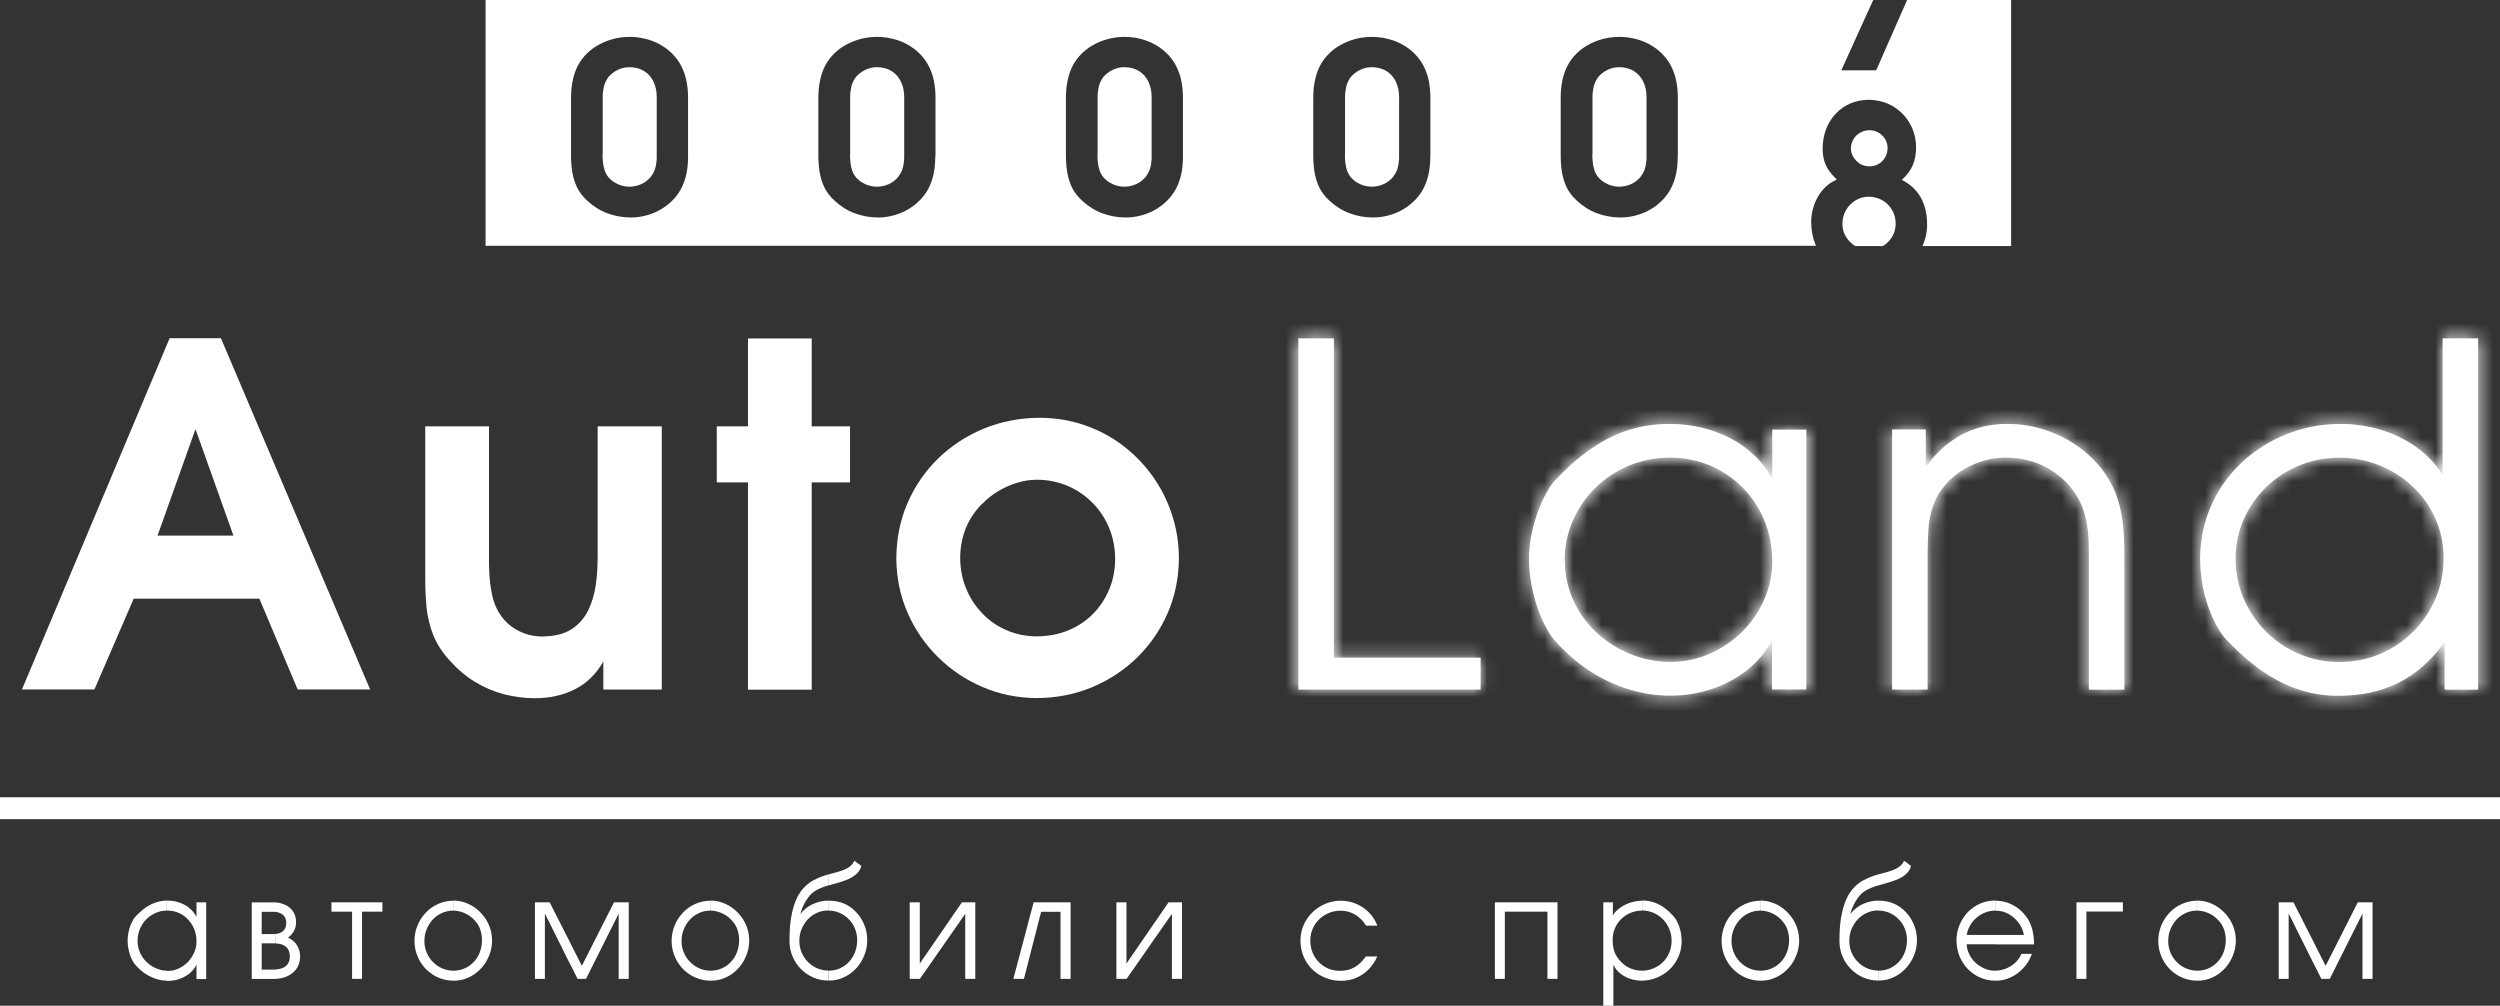 <?xml version="1.0" encoding="UTF-8"?> <svg xmlns="http://www.w3.org/2000/svg" width="174" height="70" viewBox="0 0 174 70" fill="none"><rect x="0" y="0" width="174" height="70" fill="#333333" stroke="none"/><g clip-path="url(#clip0_7015_570)"><path d="M174 55.49H0V57.015H174V55.49Z" fill="white"></path><path fill-rule="evenodd" clip-rule="evenodd" d="M11.803 23.547L1.529 47.985H6.572L9.307 41.666H18.051L20.717 47.985H25.76L15.376 23.539H11.803V23.547ZM16.239 37.278H10.965L13.606 29.866L16.247 37.278H16.239ZM46.034 29.672H41.598V38.667C41.598 39.328 41.563 39.989 41.478 40.649C41.384 41.31 41.213 41.911 40.948 42.462C40.683 43.004 40.307 43.445 39.794 43.783C39.281 44.122 38.606 44.283 37.769 44.3C37.076 44.3 36.452 44.131 35.897 43.8C35.341 43.479 34.914 43.013 34.598 42.411C34.418 42.056 34.29 41.657 34.213 41.217C34.128 40.785 34.076 40.344 34.059 39.904C34.034 39.464 34.025 39.048 34.034 38.667V29.672H29.598V40.023C29.589 40.802 29.623 41.547 29.683 42.242C29.752 42.936 29.914 43.597 30.162 44.224C30.418 44.851 30.82 45.461 31.367 46.045C31.888 46.621 32.452 47.096 33.076 47.468C33.7 47.849 34.358 48.129 35.059 48.315C35.76 48.493 36.478 48.595 37.213 48.595C38.239 48.595 39.162 48.4 39.991 47.985C40.82 47.57 41.478 46.934 41.991 46.045V47.993H46.059V29.672H46.034ZM52.059 33.577V48.002H56.495V33.577H59.162V29.672H56.495V23.556H52.059V29.672H49.888V33.577H52.059ZM82.051 38.871C82.051 37.803 81.888 36.778 81.564 35.804C81.247 34.83 80.794 33.941 80.204 33.119C79.623 32.306 78.922 31.595 78.128 30.993C77.324 30.383 76.435 29.917 75.469 29.587C74.495 29.248 73.461 29.087 72.367 29.079C70.974 29.079 69.675 29.341 68.469 29.833C67.264 30.332 66.204 31.027 65.299 31.908C64.384 32.797 63.675 33.839 63.162 35.017C62.649 36.202 62.392 37.481 62.384 38.862C62.392 40.2 62.649 41.463 63.162 42.632C63.666 43.8 64.376 44.834 65.273 45.723C66.17 46.613 67.213 47.316 68.384 47.815C69.564 48.324 70.82 48.578 72.17 48.586C73.538 48.578 74.82 48.324 76.008 47.832C77.196 47.333 78.247 46.638 79.153 45.757C80.051 44.868 80.76 43.843 81.273 42.665C81.786 41.488 82.042 40.217 82.051 38.854V38.871ZM68.367 35.067C68.683 34.729 69.051 34.441 69.461 34.195C69.88 33.941 70.316 33.746 70.786 33.602C71.247 33.458 71.709 33.39 72.17 33.39C72.94 33.39 73.657 33.543 74.316 33.822C74.974 34.102 75.546 34.5 76.042 35C76.538 35.499 76.922 36.084 77.196 36.745C77.469 37.405 77.606 38.117 77.615 38.871C77.615 39.641 77.478 40.361 77.204 41.014C76.931 41.666 76.555 42.242 76.068 42.733C75.581 43.224 75.008 43.606 74.341 43.877C73.683 44.148 72.957 44.283 72.162 44.292C71.401 44.292 70.692 44.139 70.051 43.86C69.401 43.58 68.837 43.191 68.358 42.682C67.88 42.183 67.504 41.607 67.239 40.954C66.974 40.302 66.837 39.608 66.828 38.862C66.828 38.125 66.957 37.448 67.204 36.804C67.461 36.16 67.846 35.576 68.358 35.059L68.367 35.067Z" fill="white"></path><path fill-rule="evenodd" clip-rule="evenodd" d="M90.367 23.548V47.994H103.051V45.774H92.837V23.548H90.367ZM125.718 47.994V29.901H123.35V33.34C123.008 32.696 122.581 32.128 122.059 31.654C121.547 31.171 120.974 30.773 120.342 30.451C119.709 30.138 119.042 29.901 118.342 29.74C117.641 29.579 116.931 29.503 116.205 29.503C115.359 29.503 114.504 29.604 113.649 29.841C112.795 30.07 111.923 30.468 111.034 31.036C110.154 31.595 109.248 32.366 108.324 33.34C108.154 33.492 107.957 33.746 107.743 34.102C107.53 34.466 107.324 34.898 107.119 35.398C106.923 35.898 106.752 36.448 106.624 37.033C106.487 37.617 106.427 38.219 106.418 38.829C106.418 39.515 106.487 40.167 106.607 40.785C106.726 41.395 106.88 41.963 107.068 42.462C107.256 42.971 107.453 43.403 107.658 43.767C107.863 44.131 108.051 44.411 108.222 44.589C109.008 45.469 109.846 46.189 110.735 46.757C111.632 47.325 112.547 47.739 113.478 48.011C114.41 48.29 115.342 48.417 116.256 48.417C117.222 48.417 118.154 48.273 119.051 47.985C119.948 47.697 120.769 47.274 121.512 46.706C122.256 46.139 122.854 45.427 123.333 44.58V47.985H125.701L125.718 47.994ZM108.897 39.032C108.897 38.024 109.094 37.084 109.478 36.22C109.854 35.356 110.384 34.593 111.051 33.941C111.718 33.289 112.495 32.781 113.376 32.408C114.256 32.044 115.196 31.857 116.205 31.849C117.23 31.849 118.171 32.044 119.042 32.408C119.906 32.781 120.658 33.289 121.307 33.95C121.948 34.602 122.444 35.364 122.803 36.237C123.162 37.109 123.342 38.049 123.35 39.057C123.35 40.006 123.154 40.904 122.786 41.742C122.41 42.59 121.897 43.326 121.248 43.979C120.589 44.622 119.837 45.131 118.991 45.503C118.145 45.876 117.239 46.062 116.282 46.071C115.299 46.071 114.359 45.885 113.487 45.529C112.607 45.173 111.82 44.673 111.136 44.038C110.444 43.394 109.906 42.657 109.512 41.802C109.119 40.955 108.914 40.023 108.914 39.032H108.897ZM131.692 29.901V47.994H134.162V38.464C134.162 37.956 134.188 37.448 134.213 36.931C134.239 36.423 134.324 35.923 134.461 35.44C134.598 34.958 134.82 34.5 135.136 34.068C135.478 33.602 135.88 33.204 136.359 32.874C136.837 32.544 137.359 32.289 137.914 32.111C138.47 31.934 139.034 31.849 139.606 31.849C140.239 31.849 140.837 31.934 141.418 32.111C142 32.289 142.53 32.544 143.017 32.891C143.512 33.238 143.948 33.662 144.316 34.17C144.624 34.602 144.854 35.051 145.008 35.508C145.162 35.974 145.265 36.457 145.316 36.948C145.367 37.448 145.384 37.948 145.384 38.473V48.002H147.854V38.473C147.854 37.711 147.82 36.99 147.735 36.304C147.649 35.618 147.487 34.958 147.248 34.331C147 33.704 146.649 33.102 146.188 32.518C145.641 31.866 145.017 31.315 144.324 30.866C143.632 30.417 142.897 30.087 142.111 29.85C141.333 29.621 140.53 29.503 139.709 29.503C138.504 29.503 137.436 29.765 136.495 30.273C135.547 30.79 134.735 31.527 134.034 32.51V29.892H131.701L131.692 29.901ZM172.478 47.994V23.548H170.008V33.043C169.504 32.264 168.871 31.603 168.119 31.078C167.359 30.553 166.547 30.163 165.658 29.901C164.76 29.638 163.863 29.503 162.94 29.503C161.871 29.503 160.854 29.655 159.88 29.96C158.906 30.265 158.008 30.697 157.196 31.256C156.376 31.815 155.658 32.484 155.051 33.264C154.444 34.034 153.974 34.898 153.641 35.847C153.307 36.796 153.136 37.812 153.128 38.896C153.136 39.786 153.248 40.624 153.444 41.404C153.649 42.183 153.906 42.861 154.213 43.437C154.512 44.013 154.829 44.428 155.128 44.69C155.983 45.58 156.829 46.3 157.666 46.85C158.504 47.401 159.35 47.799 160.188 48.053C161.034 48.307 161.889 48.434 162.769 48.426C164.35 48.426 165.743 48.121 166.957 47.511C168.171 46.901 169.23 45.952 170.145 44.69V48.002H172.478V47.994ZM162.769 31.849C163.769 31.849 164.709 32.027 165.589 32.383C166.47 32.73 167.239 33.221 167.914 33.856C168.589 34.483 169.119 35.229 169.495 36.076C169.88 36.923 170.077 37.855 170.077 38.862C170.077 39.862 169.88 40.794 169.512 41.666C169.136 42.539 168.624 43.301 167.957 43.962C167.299 44.622 166.53 45.139 165.658 45.512C164.786 45.885 163.846 46.071 162.837 46.079C161.829 46.079 160.889 45.885 160.017 45.512C159.145 45.139 158.376 44.622 157.718 43.962C157.059 43.301 156.538 42.539 156.162 41.666C155.786 40.802 155.598 39.862 155.598 38.862C155.598 37.88 155.795 36.965 156.179 36.118C156.555 35.271 157.077 34.534 157.735 33.89C158.393 33.255 159.162 32.755 160.025 32.4C160.889 32.044 161.803 31.857 162.777 31.857L162.769 31.849Z" fill="white"></path><mask id="mask0_7015_570" style="mask-type:luminance" maskUnits="userSpaceOnUse" x="90" y="23" width="83" height="26"><path d="M90.367 23.548V47.994H103.051V45.774H92.837V23.548H90.367ZM125.718 47.994V29.901H123.35V33.34C123.008 32.696 122.581 32.128 122.059 31.654C121.547 31.171 120.974 30.773 120.342 30.451C119.709 30.138 119.042 29.901 118.342 29.74C117.641 29.579 116.931 29.503 116.205 29.503C115.359 29.503 114.504 29.604 113.649 29.841C112.795 30.07 111.923 30.468 111.034 31.036C110.154 31.595 109.248 32.366 108.324 33.34C108.154 33.492 107.957 33.746 107.743 34.102C107.53 34.466 107.324 34.898 107.119 35.398C106.923 35.898 106.752 36.448 106.624 37.033C106.487 37.617 106.427 38.219 106.418 38.829C106.418 39.515 106.487 40.167 106.607 40.785C106.726 41.395 106.88 41.963 107.068 42.462C107.256 42.971 107.453 43.403 107.658 43.767C107.863 44.131 108.051 44.411 108.222 44.589C109.008 45.469 109.846 46.189 110.735 46.757C111.632 47.325 112.547 47.739 113.478 48.011C114.41 48.29 115.342 48.417 116.256 48.417C117.222 48.417 118.154 48.273 119.051 47.985C119.948 47.697 120.769 47.274 121.512 46.706C122.256 46.139 122.854 45.427 123.333 44.58V47.985H125.701L125.718 47.994ZM108.897 39.032C108.897 38.024 109.094 37.084 109.478 36.22C109.854 35.356 110.384 34.593 111.051 33.941C111.718 33.289 112.495 32.781 113.376 32.408C114.256 32.044 115.196 31.857 116.205 31.849C117.23 31.849 118.171 32.044 119.042 32.408C119.906 32.781 120.658 33.289 121.307 33.95C121.948 34.602 122.444 35.364 122.803 36.237C123.162 37.109 123.342 38.049 123.35 39.057C123.35 40.006 123.154 40.904 122.786 41.742C122.41 42.59 121.897 43.326 121.248 43.979C120.589 44.622 119.837 45.131 118.991 45.503C118.145 45.876 117.239 46.062 116.282 46.071C115.299 46.071 114.359 45.885 113.487 45.529C112.607 45.173 111.82 44.673 111.136 44.038C110.444 43.394 109.906 42.657 109.512 41.802C109.119 40.955 108.914 40.023 108.914 39.032H108.897ZM131.692 29.901V47.994H134.162V38.464C134.162 37.956 134.188 37.448 134.213 36.931C134.239 36.423 134.324 35.923 134.461 35.44C134.598 34.958 134.82 34.5 135.136 34.068C135.478 33.602 135.88 33.204 136.359 32.874C136.837 32.544 137.359 32.289 137.914 32.111C138.47 31.934 139.034 31.849 139.606 31.849C140.239 31.849 140.837 31.934 141.418 32.111C142 32.289 142.53 32.544 143.017 32.891C143.512 33.238 143.948 33.662 144.316 34.17C144.624 34.602 144.854 35.051 145.008 35.508C145.162 35.974 145.265 36.457 145.316 36.948C145.367 37.448 145.384 37.948 145.384 38.473V48.002H147.854V38.473C147.854 37.711 147.82 36.99 147.735 36.304C147.649 35.618 147.487 34.958 147.248 34.331C147 33.704 146.649 33.102 146.188 32.518C145.641 31.866 145.017 31.315 144.324 30.866C143.632 30.417 142.897 30.087 142.111 29.85C141.333 29.621 140.53 29.503 139.709 29.503C138.504 29.503 137.436 29.765 136.495 30.273C135.547 30.79 134.735 31.527 134.034 32.51V29.892H131.701L131.692 29.901ZM172.478 47.994V23.548H170.008V33.043C169.504 32.264 168.871 31.603 168.119 31.078C167.359 30.553 166.547 30.163 165.658 29.901C164.76 29.638 163.863 29.503 162.94 29.503C161.871 29.503 160.854 29.655 159.88 29.96C158.906 30.265 158.008 30.697 157.196 31.256C156.376 31.815 155.658 32.484 155.051 33.264C154.444 34.034 153.974 34.898 153.641 35.847C153.307 36.796 153.136 37.812 153.128 38.896C153.136 39.786 153.248 40.624 153.444 41.404C153.649 42.183 153.906 42.861 154.213 43.437C154.512 44.013 154.829 44.428 155.128 44.69C155.983 45.58 156.829 46.3 157.666 46.85C158.504 47.401 159.35 47.799 160.188 48.053C161.034 48.307 161.889 48.434 162.769 48.426C164.35 48.426 165.743 48.121 166.957 47.511C168.171 46.901 169.23 45.952 170.145 44.69V48.002H172.478V47.994ZM162.769 31.849C163.769 31.849 164.709 32.027 165.589 32.383C166.47 32.73 167.239 33.221 167.914 33.856C168.589 34.483 169.119 35.229 169.495 36.076C169.88 36.923 170.077 37.855 170.077 38.862C170.077 39.862 169.88 40.794 169.512 41.666C169.136 42.539 168.624 43.301 167.957 43.962C167.299 44.622 166.53 45.139 165.658 45.512C164.786 45.885 163.846 46.071 162.837 46.079C161.829 46.079 160.889 45.885 160.017 45.512C159.145 45.139 158.376 44.622 157.718 43.962C157.059 43.301 156.538 42.539 156.162 41.666C155.786 40.802 155.598 39.862 155.598 38.862C155.598 37.88 155.795 36.965 156.179 36.118C156.555 35.271 157.077 34.534 157.735 33.89C158.393 33.255 159.162 32.755 160.025 32.4C160.889 32.044 161.803 31.857 162.777 31.857L162.769 31.849Z" fill="white"></path></mask><g mask="url(#mask0_7015_570)"><path d="M200.905 -17.763H-11.402V89.897H200.905V-17.763Z" fill="white"></path></g><path fill-rule="evenodd" clip-rule="evenodd" d="M152.915 68.255V67.56H152.932C153.223 67.56 153.488 67.501 153.727 67.391C153.966 67.281 154.18 67.128 154.359 66.933C154.539 66.739 154.676 66.51 154.77 66.256C154.864 66.002 154.915 65.722 154.915 65.434C154.915 65.146 154.864 64.875 154.77 64.629C154.676 64.384 154.522 64.164 154.308 63.96C154.12 63.774 153.906 63.639 153.667 63.537C153.428 63.435 153.18 63.384 152.924 63.376H152.906V62.681H152.924C153.214 62.681 153.488 62.732 153.753 62.825C154.018 62.919 154.265 63.054 154.488 63.223C154.71 63.393 154.907 63.596 155.077 63.825C155.248 64.053 155.377 64.308 155.471 64.579C155.565 64.85 155.607 65.138 155.616 65.434C155.616 65.739 155.573 66.036 155.479 66.315C155.385 66.595 155.265 66.849 155.103 67.086C154.941 67.323 154.744 67.526 154.522 67.704C154.3 67.882 154.052 68.018 153.787 68.111C153.522 68.213 153.231 68.255 152.932 68.255H152.915ZM158.599 62.8V68.128H159.291V63.579C159.291 63.579 159.317 63.639 159.368 63.74C159.419 63.842 159.488 63.986 159.582 64.155C159.667 64.333 159.77 64.536 159.881 64.765C159.992 64.994 160.112 65.231 160.24 65.485C160.368 65.739 160.496 65.985 160.616 66.239C160.744 66.493 160.864 66.73 160.975 66.959C161.086 67.188 161.189 67.382 161.283 67.56C161.368 67.738 161.436 67.874 161.488 67.975C161.539 68.077 161.565 68.128 161.565 68.128H162.154L164.428 63.588V68.128H165.129V62.8H164.103L161.864 67.222C161.864 67.222 161.838 67.162 161.787 67.069C161.736 66.967 161.667 66.832 161.582 66.662C161.496 66.493 161.394 66.29 161.283 66.07C161.171 65.849 161.052 65.612 160.932 65.375C160.804 65.129 160.684 64.884 160.556 64.638C160.428 64.392 160.317 64.164 160.206 63.943C160.095 63.723 159.992 63.528 159.906 63.359C159.821 63.19 159.753 63.054 159.701 62.952C159.65 62.851 159.624 62.8 159.624 62.8H158.599ZM152.915 62.681V63.376C152.633 63.376 152.368 63.435 152.129 63.545C151.881 63.655 151.667 63.808 151.488 64.003C151.308 64.198 151.163 64.426 151.06 64.68C150.958 64.934 150.907 65.206 150.907 65.502C150.907 65.79 150.966 66.061 151.069 66.307C151.171 66.552 151.317 66.773 151.505 66.959C151.693 67.145 151.898 67.298 152.146 67.399C152.385 67.501 152.642 67.56 152.915 67.56V68.255C152.624 68.255 152.351 68.204 152.086 68.119C151.812 68.026 151.565 67.899 151.342 67.73C151.112 67.56 150.915 67.365 150.753 67.137C150.582 66.908 150.454 66.654 150.359 66.374C150.265 66.103 150.223 65.807 150.214 65.502C150.214 65.112 150.291 64.748 150.428 64.409C150.565 64.07 150.761 63.774 151.009 63.511C151.257 63.249 151.548 63.054 151.872 62.91C152.197 62.766 152.548 62.69 152.924 62.69L152.915 62.681ZM138.872 68.255V67.56C139.052 67.56 139.223 67.526 139.402 67.484C139.59 67.433 139.761 67.357 139.932 67.255C140.095 67.154 140.248 67.035 140.377 66.883C140.505 66.739 140.607 66.578 140.693 66.391H141.419C141.325 66.662 141.197 66.908 141.026 67.137C140.855 67.365 140.659 67.56 140.436 67.73C140.214 67.899 139.966 68.026 139.71 68.119C139.445 68.213 139.18 68.255 138.907 68.255H138.881H138.872ZM138.872 65.722V65.07H140.864C140.821 64.833 140.736 64.613 140.616 64.409C140.496 64.206 140.342 64.028 140.171 63.876C139.992 63.723 139.795 63.596 139.582 63.511C139.368 63.427 139.137 63.384 138.898 63.384H138.881V62.69C139.154 62.69 139.419 62.732 139.667 62.808C139.924 62.893 140.154 63.012 140.377 63.164C140.599 63.317 140.795 63.503 140.966 63.723C141.129 63.926 141.248 64.138 141.334 64.341C141.419 64.553 141.479 64.773 141.513 65.002C141.548 65.231 141.565 65.468 141.573 65.731H138.881L138.872 65.722ZM144.522 62.8V68.128H145.214V63.444H147.753V62.8H144.522ZM138.872 62.681V63.376C138.633 63.376 138.402 63.418 138.189 63.503C137.966 63.588 137.761 63.706 137.582 63.859C137.402 64.011 137.248 64.189 137.129 64.392C137.009 64.596 136.924 64.824 136.881 65.07H138.872V65.722H136.881C136.889 65.976 136.958 66.213 137.069 66.434C137.18 66.654 137.325 66.849 137.513 67.018C137.693 67.188 137.907 67.315 138.129 67.416C138.351 67.51 138.59 67.56 138.83 67.56H138.872V68.255C138.496 68.255 138.154 68.179 137.83 68.043C137.505 67.899 137.214 67.704 136.966 67.45C136.718 67.196 136.53 66.9 136.385 66.561C136.248 66.222 136.18 65.858 136.171 65.468C136.171 65.079 136.24 64.714 136.385 64.375C136.522 64.037 136.718 63.749 136.958 63.486C137.206 63.232 137.488 63.037 137.812 62.893C138.137 62.749 138.488 62.681 138.864 62.673L138.872 62.681ZM130.727 68.255V67.56H130.744C131.035 67.56 131.3 67.501 131.539 67.391C131.778 67.281 131.992 67.128 132.171 66.933C132.351 66.739 132.488 66.51 132.582 66.256C132.676 66.002 132.727 65.722 132.727 65.434C132.727 65.146 132.676 64.884 132.573 64.629C132.471 64.384 132.334 64.164 132.146 63.977C131.966 63.791 131.753 63.647 131.513 63.537C131.274 63.435 131.018 63.376 130.736 63.376H130.718V62.69H130.83C131.189 62.69 131.53 62.766 131.838 62.902C132.154 63.046 132.428 63.24 132.659 63.495C132.898 63.749 133.077 64.037 133.214 64.367C133.351 64.697 133.419 65.053 133.419 65.426C133.419 65.731 133.377 66.027 133.283 66.307C133.189 66.586 133.069 66.84 132.898 67.078C132.736 67.315 132.539 67.518 132.317 67.696C132.095 67.874 131.847 68.009 131.582 68.102C131.317 68.204 131.026 68.246 130.727 68.246H130.71L130.727 68.255ZM130.727 61.623V60.86C130.847 60.826 130.966 60.792 131.077 60.767C131.3 60.708 131.505 60.648 131.693 60.581C131.881 60.513 132.052 60.428 132.189 60.327C132.308 60.233 132.385 60.149 132.436 60.072C132.488 59.996 132.513 59.937 132.505 59.895L133.001 60.259C133.001 60.259 132.992 60.343 132.966 60.403C132.941 60.462 132.907 60.538 132.855 60.614C132.804 60.691 132.736 60.767 132.642 60.852C132.522 60.962 132.377 61.055 132.206 61.14C132.035 61.216 131.855 61.292 131.667 61.352C131.471 61.411 131.274 61.478 131.077 61.529C130.958 61.563 130.838 61.597 130.727 61.631V61.623ZM130.727 60.86V61.623C130.65 61.648 130.565 61.673 130.488 61.699C130.291 61.767 130.12 61.834 129.958 61.919C129.795 62.004 129.659 62.105 129.539 62.215C129.394 62.368 129.265 62.537 129.163 62.707C129.06 62.876 128.975 63.046 128.915 63.206C128.855 63.367 128.812 63.503 128.787 63.621C128.906 63.452 129.069 63.291 129.265 63.147C129.462 63.003 129.693 62.893 129.958 62.808C130.189 62.732 130.445 62.69 130.718 62.681V63.367C130.436 63.367 130.171 63.427 129.932 63.537C129.684 63.647 129.471 63.799 129.291 63.994C129.112 64.189 128.966 64.418 128.864 64.672C128.761 64.926 128.71 65.197 128.71 65.493C128.71 65.781 128.77 66.053 128.872 66.298C128.975 66.544 129.12 66.764 129.308 66.95C129.496 67.137 129.701 67.289 129.949 67.391C130.189 67.493 130.445 67.552 130.718 67.552V68.246C130.351 68.246 130.009 68.17 129.684 68.035C129.359 67.891 129.069 67.696 128.821 67.442C128.573 67.188 128.377 66.9 128.24 66.569C128.095 66.239 128.026 65.875 128.026 65.493C128.026 65.172 128.035 64.841 128.06 64.494C128.086 64.147 128.137 63.808 128.214 63.477C128.291 63.139 128.394 62.825 128.53 62.529C128.667 62.232 128.847 61.961 129.077 61.733C129.274 61.538 129.479 61.377 129.71 61.258C129.932 61.14 130.163 61.038 130.394 60.962C130.505 60.928 130.616 60.894 130.727 60.86ZM122.522 68.255V67.56H122.539C122.83 67.56 123.095 67.501 123.334 67.391C123.573 67.281 123.787 67.128 123.966 66.933C124.146 66.739 124.283 66.51 124.377 66.256C124.471 66.002 124.522 65.722 124.522 65.434C124.522 65.146 124.471 64.875 124.377 64.629C124.283 64.384 124.129 64.164 123.915 63.96C123.727 63.774 123.513 63.639 123.274 63.537C123.035 63.435 122.787 63.384 122.53 63.376H122.513V62.681H122.53C122.821 62.681 123.095 62.732 123.359 62.825C123.624 62.919 123.872 63.054 124.095 63.223C124.317 63.393 124.513 63.596 124.684 63.825C124.855 64.053 124.983 64.308 125.077 64.579C125.171 64.85 125.214 65.138 125.223 65.434C125.223 65.739 125.18 66.036 125.086 66.315C124.992 66.595 124.872 66.849 124.71 67.086C124.548 67.323 124.351 67.526 124.129 67.704C123.906 67.882 123.659 68.018 123.394 68.111C123.129 68.213 122.838 68.255 122.539 68.255H122.522ZM122.522 62.681V63.376C122.24 63.376 121.975 63.435 121.736 63.545C121.488 63.655 121.274 63.808 121.095 64.003C120.915 64.198 120.77 64.426 120.667 64.68C120.565 64.934 120.513 65.206 120.513 65.502C120.513 65.79 120.573 66.061 120.676 66.307C120.778 66.552 120.924 66.773 121.112 66.959C121.3 67.145 121.505 67.298 121.753 67.399C121.992 67.501 122.248 67.56 122.522 67.56V68.255C122.231 68.255 121.958 68.204 121.693 68.119C121.419 68.026 121.171 67.899 120.949 67.73C120.718 67.56 120.522 67.365 120.359 67.137C120.189 66.908 120.06 66.654 119.966 66.374C119.872 66.103 119.83 65.807 119.821 65.502C119.821 65.112 119.898 64.748 120.035 64.409C120.171 64.07 120.368 63.774 120.616 63.511C120.864 63.249 121.154 63.054 121.479 62.91C121.804 62.766 122.154 62.69 122.53 62.69L122.522 62.681ZM114.291 68.255V67.56C114.573 67.56 114.83 67.501 115.077 67.399C115.325 67.298 115.548 67.154 115.736 66.967C115.924 66.781 116.077 66.561 116.18 66.307C116.291 66.053 116.342 65.773 116.342 65.477C116.342 65.18 116.291 64.909 116.18 64.655C116.077 64.401 115.932 64.181 115.744 63.986C115.556 63.791 115.342 63.647 115.095 63.537C114.847 63.427 114.582 63.376 114.3 63.367H114.283V62.673H114.3C114.676 62.673 115.043 62.749 115.394 62.919C115.744 63.079 116.086 63.35 116.419 63.706C116.522 63.808 116.624 63.943 116.718 64.121C116.812 64.299 116.889 64.502 116.949 64.74C117.009 64.977 117.035 65.222 117.043 65.485C117.043 65.807 116.992 66.103 116.898 66.383C116.804 66.662 116.667 66.917 116.496 67.145C116.325 67.374 116.12 67.569 115.881 67.738C115.65 67.899 115.394 68.026 115.112 68.119C114.847 68.204 114.573 68.246 114.291 68.255ZM114.291 62.681V63.376C114.009 63.376 113.753 63.427 113.505 63.528C113.257 63.63 113.035 63.774 112.847 63.952C112.659 64.138 112.505 64.35 112.402 64.604C112.291 64.85 112.24 65.129 112.24 65.417C112.24 65.705 112.274 65.976 112.359 66.222C112.445 66.468 112.59 66.696 112.787 66.908C112.983 67.12 113.206 67.281 113.462 67.391C113.718 67.501 113.983 67.56 114.265 67.56H114.291V68.255H114.248C114.052 68.255 113.864 68.23 113.667 68.187C113.471 68.136 113.283 68.069 113.112 67.975C112.932 67.882 112.77 67.764 112.633 67.628C112.488 67.493 112.377 67.323 112.291 67.137V70H111.59V62.8H112.257V63.715C112.359 63.537 112.488 63.393 112.65 63.266C112.804 63.139 112.975 63.029 113.163 62.944C113.351 62.859 113.539 62.791 113.744 62.749C113.932 62.707 114.12 62.69 114.308 62.69L114.291 62.681ZM57.659 68.255V67.56H57.676C57.966 67.56 58.231 67.501 58.471 67.391C58.71 67.281 58.924 67.128 59.103 66.933C59.283 66.739 59.419 66.51 59.513 66.256C59.607 66.002 59.659 65.722 59.659 65.434C59.659 65.146 59.607 64.884 59.505 64.629C59.402 64.384 59.266 64.164 59.077 63.977C58.898 63.791 58.684 63.647 58.445 63.537C58.206 63.435 57.949 63.376 57.667 63.376H57.65V62.69H57.761C58.12 62.69 58.462 62.766 58.778 62.902C59.094 63.046 59.368 63.24 59.599 63.495C59.838 63.749 60.018 64.037 60.154 64.367C60.291 64.697 60.359 65.053 60.359 65.426C60.359 65.731 60.317 66.027 60.223 66.307C60.129 66.586 60.009 66.84 59.847 67.078C59.684 67.315 59.488 67.518 59.266 67.696C59.043 67.874 58.795 68.009 58.53 68.102C58.266 68.204 57.975 68.246 57.676 68.246H57.659V68.255ZM57.659 61.623V60.86C57.778 60.826 57.889 60.792 58.009 60.767C58.231 60.708 58.436 60.648 58.633 60.581C58.821 60.513 58.992 60.428 59.129 60.327C59.248 60.233 59.325 60.149 59.377 60.072C59.428 59.996 59.453 59.937 59.445 59.895L59.941 60.259C59.941 60.259 59.932 60.343 59.907 60.403C59.881 60.462 59.847 60.538 59.795 60.614C59.744 60.691 59.676 60.767 59.582 60.852C59.462 60.962 59.317 61.055 59.146 61.14C58.975 61.216 58.795 61.292 58.607 61.352C58.411 61.411 58.214 61.478 58.018 61.529C57.898 61.563 57.778 61.597 57.667 61.631L57.659 61.623ZM67.881 62.8H66.949L64.018 67.061V62.8H63.317V68.128H64.026L67.18 63.605V68.128H67.881V62.8ZM74.513 62.8H71.941L70.53 68.128H71.266L72.462 63.461H73.812V68.128H74.513V62.8ZM82.266 62.8H81.334L78.402 67.061V62.8H77.701V68.128H78.411L81.565 63.605V68.128H82.266V62.8ZM95.838 66.569H95.06C94.906 66.79 94.744 66.967 94.565 67.12C94.385 67.264 94.189 67.382 93.966 67.459C93.753 67.535 93.505 67.569 93.24 67.569C92.949 67.569 92.676 67.51 92.436 67.408C92.189 67.298 91.975 67.154 91.787 66.959C91.599 66.764 91.454 66.544 91.351 66.29C91.248 66.036 91.197 65.756 91.197 65.46C91.197 65.163 91.257 64.884 91.368 64.629C91.479 64.375 91.633 64.155 91.83 63.969C92.026 63.782 92.248 63.639 92.505 63.537C92.761 63.435 93.026 63.384 93.317 63.384C93.556 63.384 93.787 63.427 94.009 63.511C94.231 63.596 94.436 63.715 94.616 63.876C94.804 64.028 94.949 64.215 95.077 64.426H95.864C95.761 64.155 95.624 63.918 95.454 63.706C95.283 63.495 95.077 63.308 94.855 63.156C94.624 63.003 94.385 62.893 94.12 62.808C93.855 62.732 93.59 62.69 93.317 62.69C93.018 62.69 92.727 62.741 92.454 62.825C92.18 62.919 91.924 63.045 91.684 63.215C91.454 63.384 91.248 63.579 91.069 63.808C90.898 64.037 90.761 64.291 90.659 64.57C90.565 64.85 90.513 65.146 90.513 65.468C90.513 65.799 90.565 66.103 90.659 66.383C90.753 66.671 90.889 66.925 91.06 67.154C91.231 67.382 91.436 67.586 91.676 67.747C91.915 67.916 92.171 68.035 92.454 68.128C92.736 68.221 93.026 68.263 93.342 68.263C93.719 68.263 94.069 68.196 94.385 68.06C94.71 67.924 94.992 67.73 95.248 67.476C95.496 67.222 95.701 66.925 95.855 66.578L95.838 66.569ZM104.043 62.8V68.128H104.736V63.452H107.701V68.128H108.402V62.8H104.052H104.043ZM57.65 60.86V61.623C57.573 61.648 57.488 61.673 57.411 61.699C57.223 61.767 57.043 61.834 56.881 61.919C56.718 62.004 56.582 62.105 56.462 62.215C56.317 62.368 56.189 62.537 56.086 62.707C55.983 62.876 55.898 63.046 55.838 63.206C55.778 63.367 55.736 63.503 55.71 63.621C55.83 63.452 55.992 63.291 56.189 63.147C56.385 63.003 56.616 62.893 56.881 62.808C57.112 62.732 57.368 62.69 57.642 62.681V63.367C57.359 63.367 57.094 63.427 56.855 63.537C56.607 63.647 56.394 63.799 56.214 63.994C56.035 64.189 55.889 64.418 55.787 64.672C55.684 64.926 55.633 65.197 55.633 65.493C55.633 65.781 55.693 66.053 55.795 66.298C55.898 66.544 56.043 66.764 56.231 66.95C56.419 67.137 56.633 67.289 56.872 67.391C57.112 67.493 57.368 67.552 57.642 67.552V68.246C57.274 68.246 56.924 68.17 56.607 68.035C56.283 67.891 55.992 67.696 55.744 67.442C55.496 67.188 55.3 66.9 55.163 66.569C55.018 66.239 54.949 65.875 54.949 65.493C54.949 65.172 54.958 64.841 54.983 64.494C55.009 64.147 55.06 63.808 55.137 63.477C55.214 63.139 55.317 62.825 55.453 62.529C55.59 62.232 55.77 61.961 56.001 61.733C56.197 61.538 56.402 61.377 56.633 61.258C56.855 61.14 57.086 61.038 57.317 60.962C57.428 60.928 57.539 60.894 57.65 60.86ZM49.445 68.255V67.56H49.462C49.753 67.56 50.018 67.501 50.257 67.391C50.496 67.281 50.71 67.128 50.889 66.933C51.069 66.739 51.206 66.51 51.3 66.256C51.394 66.002 51.445 65.722 51.445 65.434C51.445 65.146 51.394 64.875 51.3 64.629C51.206 64.384 51.052 64.164 50.838 63.96C50.65 63.774 50.436 63.639 50.197 63.537C49.958 63.435 49.71 63.384 49.453 63.376H49.436V62.681H49.453C49.744 62.681 50.018 62.732 50.283 62.825C50.547 62.919 50.795 63.054 51.018 63.223C51.24 63.393 51.436 63.596 51.607 63.825C51.778 64.053 51.907 64.308 52.001 64.579C52.094 64.85 52.137 65.138 52.146 65.434C52.146 65.739 52.103 66.036 52.009 66.315C51.915 66.595 51.795 66.849 51.633 67.086C51.471 67.323 51.274 67.526 51.052 67.704C50.83 67.882 50.582 68.018 50.317 68.111C50.052 68.213 49.761 68.255 49.462 68.255H49.445ZM49.445 62.681V63.376C49.163 63.376 48.898 63.435 48.659 63.545C48.411 63.655 48.197 63.808 48.018 64.003C47.838 64.198 47.693 64.426 47.59 64.68C47.488 64.934 47.436 65.206 47.436 65.502C47.436 65.79 47.488 66.061 47.599 66.307C47.701 66.552 47.847 66.773 48.035 66.959C48.223 67.145 48.436 67.298 48.676 67.399C48.915 67.501 49.172 67.56 49.445 67.56V68.255C49.154 68.255 48.881 68.204 48.616 68.119C48.342 68.026 48.094 67.899 47.872 67.73C47.642 67.56 47.445 67.365 47.283 67.137C47.112 66.908 46.983 66.654 46.889 66.374C46.795 66.103 46.753 65.807 46.744 65.502C46.744 65.112 46.812 64.748 46.958 64.409C47.094 64.07 47.291 63.774 47.539 63.511C47.787 63.249 48.077 63.054 48.402 62.91C48.727 62.766 49.077 62.69 49.453 62.69L49.445 62.681ZM31.547 68.255V67.56H31.565C31.855 67.56 32.12 67.501 32.359 67.391C32.599 67.281 32.812 67.128 32.992 66.933C33.172 66.739 33.308 66.51 33.402 66.256C33.496 66.002 33.547 65.722 33.547 65.434C33.547 65.146 33.496 64.875 33.402 64.629C33.308 64.384 33.154 64.164 32.941 63.96C32.753 63.774 32.539 63.639 32.3 63.537C32.06 63.435 31.812 63.384 31.556 63.376H31.539V62.681H31.556C31.847 62.681 32.12 62.732 32.385 62.825C32.65 62.919 32.898 63.054 33.12 63.223C33.342 63.393 33.539 63.596 33.71 63.825C33.881 64.053 34.009 64.308 34.103 64.579C34.197 64.85 34.24 65.138 34.248 65.434C34.248 65.739 34.206 66.036 34.112 66.315C34.018 66.595 33.898 66.849 33.736 67.086C33.573 67.323 33.377 67.526 33.154 67.704C32.932 67.882 32.684 68.018 32.419 68.111C32.154 68.213 31.864 68.255 31.565 68.255H31.547ZM37.231 62.8V68.128H37.924V63.579C37.924 63.579 37.949 63.639 38.001 63.74C38.052 63.842 38.12 63.986 38.214 64.155C38.3 64.333 38.402 64.536 38.513 64.765C38.624 64.994 38.744 65.231 38.872 65.485C39.001 65.739 39.129 65.985 39.248 66.239C39.377 66.493 39.496 66.73 39.607 66.959C39.718 67.188 39.821 67.382 39.915 67.56C40.001 67.738 40.069 67.874 40.12 67.975C40.172 68.077 40.197 68.128 40.197 68.128H40.787L43.06 63.588V68.128H43.761V62.8H42.736L40.496 67.222C40.496 67.222 40.471 67.162 40.419 67.069C40.368 66.967 40.3 66.832 40.214 66.662C40.129 66.493 40.026 66.29 39.915 66.07C39.804 65.849 39.684 65.612 39.565 65.375C39.436 65.129 39.317 64.884 39.189 64.638C39.06 64.392 38.949 64.164 38.838 63.943C38.727 63.723 38.624 63.528 38.539 63.359C38.453 63.19 38.385 63.054 38.334 62.952C38.283 62.851 38.257 62.8 38.257 62.8H37.231ZM31.547 62.681V63.376C31.265 63.376 31 63.435 30.761 63.545C30.513 63.655 30.3 63.808 30.12 64.003C29.941 64.198 29.795 64.426 29.693 64.68C29.59 64.934 29.539 65.206 29.539 65.502C29.539 65.79 29.59 66.061 29.701 66.307C29.804 66.552 29.949 66.773 30.137 66.959C30.325 67.145 30.539 67.298 30.778 67.399C31.018 67.501 31.274 67.56 31.547 67.56V68.255C31.257 68.255 30.983 68.204 30.718 68.119C30.445 68.026 30.197 67.899 29.975 67.73C29.744 67.56 29.547 67.365 29.385 67.137C29.214 66.908 29.086 66.654 28.992 66.374C28.898 66.103 28.855 65.807 28.847 65.502C28.847 65.112 28.915 64.748 29.06 64.409C29.197 64.07 29.394 63.774 29.642 63.511C29.889 63.249 30.18 63.054 30.505 62.91C30.83 62.766 31.18 62.69 31.556 62.69L31.547 62.681ZM19.189 68.128V67.476C19.351 67.467 19.496 67.433 19.624 67.391C19.795 67.332 19.932 67.23 20.026 67.094C20.12 66.959 20.172 66.79 20.172 66.569C20.172 66.349 20.12 66.18 20.035 66.044C19.941 65.909 19.812 65.807 19.642 65.748C19.513 65.697 19.368 65.671 19.197 65.663V65.002C19.394 64.977 19.556 64.918 19.676 64.824C19.838 64.697 19.924 64.494 19.924 64.215C19.924 64.053 19.881 63.918 19.804 63.799C19.727 63.689 19.624 63.605 19.479 63.545C19.394 63.511 19.3 63.486 19.197 63.469V62.808C19.436 62.825 19.642 62.885 19.838 62.969C20.077 63.079 20.265 63.24 20.402 63.444C20.539 63.655 20.607 63.901 20.607 64.206C20.607 64.359 20.582 64.502 20.53 64.638C20.479 64.773 20.411 64.892 20.325 64.994C20.24 65.095 20.146 65.189 20.043 65.265C20.214 65.333 20.36 65.434 20.488 65.561C20.616 65.688 20.71 65.841 20.778 66.01C20.847 66.18 20.881 66.358 20.889 66.552C20.889 66.798 20.838 67.027 20.753 67.222C20.659 67.416 20.53 67.586 20.368 67.713C20.206 67.848 20.009 67.95 19.787 68.026C19.607 68.085 19.419 68.119 19.214 68.128H19.189ZM23.069 63.452H24.505V68.128H25.197V63.452H26.616V62.8H23.069V63.452ZM14.351 68.128V62.8H13.676V63.816C13.582 63.63 13.454 63.461 13.308 63.317C13.163 63.173 13.001 63.054 12.821 62.961C12.642 62.868 12.454 62.8 12.257 62.749C12.06 62.698 11.855 62.681 11.65 62.681H11.624V63.376H11.65C11.941 63.376 12.206 63.435 12.454 63.545C12.701 63.655 12.915 63.808 13.095 64.003C13.274 64.198 13.419 64.418 13.522 64.68C13.624 64.934 13.676 65.214 13.676 65.51C13.676 65.79 13.624 66.053 13.513 66.298C13.402 66.544 13.257 66.764 13.077 66.959C12.889 67.145 12.676 67.298 12.436 67.408C12.197 67.518 11.941 67.577 11.667 67.577H11.624V68.272H11.667C11.941 68.272 12.206 68.23 12.462 68.145C12.719 68.06 12.949 67.933 13.163 67.772C13.377 67.603 13.547 67.391 13.676 67.145V68.145H14.351V68.128ZM19.197 62.808V63.469C19.129 63.469 19.069 63.461 18.992 63.461H18.214V65.011H18.958C19.043 65.011 19.12 65.011 19.189 64.994V65.654C19.137 65.654 19.077 65.654 19.026 65.654H18.214V67.484H19.026C19.086 67.484 19.137 67.484 19.189 67.484V68.136C19.137 68.136 19.077 68.136 19.026 68.136H17.522V62.808H19C19.069 62.808 19.129 62.808 19.197 62.808ZM11.633 62.681C11.402 62.681 11.171 62.715 10.932 62.783C10.693 62.851 10.445 62.969 10.189 63.13C9.941 63.3 9.684 63.52 9.419 63.808C9.368 63.85 9.317 63.926 9.257 64.037C9.197 64.147 9.137 64.274 9.077 64.418C9.018 64.562 8.975 64.723 8.941 64.901C8.906 65.07 8.881 65.248 8.881 65.426C8.881 65.629 8.898 65.824 8.932 66.002C8.966 66.18 9.009 66.349 9.06 66.493C9.112 66.645 9.171 66.773 9.231 66.874C9.291 66.984 9.342 67.061 9.394 67.12C9.616 67.382 9.855 67.594 10.103 67.764C10.36 67.933 10.616 68.052 10.881 68.136C11.129 68.213 11.385 68.255 11.624 68.255V67.56C11.36 67.56 11.112 67.501 10.872 67.399C10.624 67.298 10.402 67.145 10.206 66.959C10.009 66.773 9.855 66.552 9.744 66.298C9.633 66.044 9.573 65.773 9.573 65.485C9.573 65.189 9.633 64.909 9.736 64.655C9.847 64.401 9.992 64.172 10.18 63.986C10.368 63.791 10.59 63.647 10.838 63.537C11.077 63.435 11.342 63.376 11.616 63.376V62.681H11.633Z" fill="white"></path><path fill-rule="evenodd" clip-rule="evenodd" d="M33.795 0H130.376L128.154 4.896H130.581L132.735 0H139.974V17.127H133.803C134.017 16.653 134.128 16.153 134.128 15.611C134.128 15.154 134.068 14.73 133.94 14.332C133.812 13.934 133.624 13.587 133.359 13.282C133.103 12.977 132.769 12.723 132.368 12.519C132.718 12.206 132.966 11.867 133.128 11.503C133.282 11.139 133.359 10.724 133.359 10.258C133.359 9.8 133.274 9.368 133.111 8.97C132.94 8.572 132.718 8.225 132.419 7.92C132.12 7.615 131.778 7.386 131.376 7.208C130.974 7.039 130.547 6.954 130.077 6.946C129.598 6.946 129.162 7.039 128.769 7.208C128.376 7.378 128.034 7.623 127.752 7.928C127.47 8.233 127.248 8.589 127.094 8.996C126.94 9.402 126.863 9.834 126.855 10.292C126.855 10.622 126.889 10.91 126.957 11.156C127.026 11.401 127.128 11.63 127.274 11.842C127.419 12.053 127.607 12.274 127.846 12.502C127.564 12.613 127.316 12.774 127.094 12.977C126.872 13.18 126.684 13.417 126.53 13.688C126.376 13.959 126.256 14.247 126.18 14.544C126.094 14.849 126.06 15.154 126.06 15.459C126.06 16.035 126.162 16.56 126.368 17.051L126.393 17.11H33.795V0ZM131.043 17.127C131.308 16.966 131.521 16.763 131.684 16.492C131.855 16.221 131.932 15.916 131.94 15.577C131.94 15.213 131.855 14.891 131.684 14.612C131.521 14.332 131.299 14.103 131.017 13.942C130.735 13.781 130.427 13.697 130.086 13.688C129.744 13.688 129.427 13.773 129.154 13.942C128.872 14.112 128.65 14.332 128.487 14.612C128.316 14.9 128.239 15.221 128.231 15.577C128.231 15.916 128.316 16.221 128.487 16.492C128.65 16.755 128.863 16.966 129.128 17.127H131.043ZM128.821 10.309C128.821 10.546 128.889 10.758 129.009 10.952C129.128 11.139 129.282 11.291 129.47 11.41C129.658 11.52 129.88 11.579 130.12 11.579C130.35 11.579 130.564 11.52 130.752 11.41C130.94 11.3 131.094 11.147 131.205 10.952C131.316 10.766 131.376 10.546 131.376 10.309C131.376 10.08 131.316 9.868 131.205 9.682C131.094 9.495 130.94 9.351 130.752 9.233C130.564 9.123 130.35 9.063 130.12 9.063C129.88 9.063 129.667 9.123 129.47 9.233C129.274 9.343 129.12 9.487 129.009 9.682C128.897 9.868 128.829 10.071 128.821 10.309ZM47.889 10.876V6.793C47.889 6.412 47.855 6.039 47.786 5.675C47.718 5.311 47.598 4.964 47.436 4.633C47.274 4.303 47.051 3.998 46.769 3.719C46.513 3.464 46.222 3.253 45.898 3.075C45.581 2.905 45.239 2.778 44.889 2.694C44.538 2.609 44.179 2.567 43.812 2.567C43.427 2.567 43.043 2.617 42.658 2.719C42.282 2.821 41.923 2.965 41.581 3.168C41.239 3.363 40.94 3.608 40.684 3.896C40.444 4.167 40.257 4.464 40.12 4.777C39.983 5.091 39.889 5.421 39.829 5.768C39.769 6.107 39.744 6.455 39.744 6.81V10.8C39.744 11.198 39.769 11.588 39.829 11.96C39.889 12.333 40 12.689 40.154 13.028C40.316 13.358 40.547 13.671 40.863 13.959C41.282 14.349 41.744 14.646 42.265 14.84C42.786 15.035 43.333 15.137 43.906 15.137C44.282 15.137 44.65 15.086 45.017 14.984C45.385 14.883 45.735 14.739 46.06 14.535C46.385 14.341 46.675 14.095 46.932 13.815C47.179 13.536 47.368 13.239 47.504 12.934C47.641 12.621 47.744 12.291 47.803 11.952C47.863 11.613 47.889 11.266 47.889 10.902V10.876ZM41.94 10.715C41.94 10.902 41.94 11.096 41.966 11.291C41.983 11.486 42.026 11.672 42.086 11.859C42.145 12.037 42.239 12.206 42.368 12.358C42.487 12.486 42.615 12.604 42.778 12.697C42.932 12.79 43.094 12.867 43.274 12.918C43.444 12.968 43.624 12.994 43.803 12.994C44.086 12.994 44.359 12.934 44.615 12.824C44.872 12.714 45.094 12.545 45.282 12.325C45.402 12.172 45.496 12.011 45.564 11.842C45.624 11.672 45.667 11.494 45.684 11.308C45.709 11.122 45.718 10.935 45.709 10.749V6.742C45.709 6.353 45.633 6.006 45.487 5.692C45.342 5.387 45.128 5.133 44.846 4.955C44.564 4.777 44.214 4.676 43.803 4.676C43.624 4.676 43.444 4.701 43.265 4.76C43.086 4.811 42.923 4.896 42.769 4.989C42.615 5.091 42.479 5.209 42.359 5.345C42.197 5.574 42.077 5.811 42.026 6.056C41.974 6.302 41.94 6.556 41.949 6.827V10.715H41.94ZM65.111 10.876V6.793C65.111 6.412 65.077 6.039 65.009 5.675C64.94 5.311 64.821 4.964 64.658 4.633C64.496 4.303 64.274 3.998 63.992 3.719C63.735 3.464 63.444 3.253 63.12 3.075C62.795 2.897 62.462 2.778 62.103 2.694C61.752 2.609 61.393 2.567 61.026 2.567C60.641 2.567 60.257 2.617 59.872 2.719C59.496 2.821 59.137 2.965 58.795 3.168C58.453 3.363 58.154 3.608 57.898 3.896C57.658 4.167 57.47 4.464 57.333 4.777C57.197 5.091 57.103 5.421 57.043 5.768C56.983 6.107 56.957 6.455 56.957 6.81V10.8C56.957 11.198 56.983 11.588 57.043 11.96C57.103 12.333 57.214 12.689 57.368 13.028C57.53 13.358 57.761 13.671 58.077 13.959C58.496 14.349 58.957 14.646 59.479 14.84C60 15.035 60.547 15.137 61.111 15.137C61.487 15.137 61.855 15.086 62.222 14.984C62.59 14.883 62.94 14.739 63.265 14.535C63.59 14.341 63.88 14.095 64.137 13.815C64.385 13.536 64.573 13.239 64.71 12.934C64.846 12.621 64.949 12.291 65.009 11.952C65.068 11.613 65.094 11.266 65.094 10.902L65.111 10.876ZM59.162 10.715C59.162 10.902 59.162 11.096 59.188 11.291C59.205 11.486 59.248 11.672 59.308 11.859C59.368 12.037 59.462 12.206 59.59 12.358C59.709 12.486 59.838 12.604 60 12.697C60.154 12.79 60.316 12.867 60.496 12.918C60.667 12.968 60.846 12.994 61.026 12.994C61.308 12.994 61.581 12.934 61.838 12.824C62.094 12.714 62.316 12.545 62.504 12.325C62.624 12.172 62.718 12.011 62.786 11.842C62.846 11.672 62.889 11.494 62.906 11.308C62.932 11.122 62.94 10.935 62.932 10.749V6.742C62.932 6.353 62.855 6.006 62.709 5.692C62.564 5.387 62.35 5.133 62.068 4.955C61.786 4.777 61.436 4.676 61.026 4.676C60.846 4.676 60.667 4.701 60.487 4.76C60.308 4.811 60.145 4.896 59.992 4.989C59.838 5.091 59.701 5.209 59.581 5.345C59.41 5.574 59.299 5.811 59.248 6.056C59.197 6.302 59.162 6.556 59.171 6.827V10.715H59.162ZM82.333 10.876V6.793C82.333 6.412 82.299 6.039 82.231 5.675C82.162 5.311 82.043 4.964 81.88 4.633C81.718 4.303 81.496 3.998 81.214 3.719C80.957 3.464 80.667 3.253 80.342 3.075C80.026 2.905 79.684 2.778 79.333 2.694C78.983 2.609 78.624 2.567 78.257 2.567C77.872 2.567 77.487 2.617 77.103 2.719C76.727 2.821 76.368 2.965 76.026 3.168C75.684 3.363 75.385 3.608 75.128 3.896C74.889 4.167 74.701 4.464 74.564 4.777C74.427 5.091 74.333 5.421 74.274 5.768C74.214 6.107 74.188 6.455 74.188 6.81V10.8C74.188 11.198 74.214 11.588 74.274 11.96C74.333 12.333 74.445 12.689 74.598 13.028C74.761 13.358 74.992 13.671 75.308 13.959C75.727 14.349 76.188 14.646 76.71 14.84C77.231 15.035 77.778 15.137 78.35 15.137C78.727 15.137 79.094 15.086 79.462 14.984C79.829 14.883 80.18 14.739 80.504 14.535C80.829 14.341 81.12 14.095 81.376 13.815C81.624 13.536 81.812 13.239 81.949 12.934C82.085 12.621 82.188 12.291 82.248 11.952C82.308 11.613 82.333 11.266 82.333 10.902V10.876ZM76.385 10.715C76.385 10.902 76.385 11.096 76.41 11.291C76.427 11.486 76.47 11.672 76.53 11.859C76.59 12.037 76.684 12.206 76.812 12.358C76.932 12.486 77.06 12.604 77.222 12.697C77.376 12.79 77.538 12.867 77.718 12.918C77.889 12.968 78.068 12.994 78.248 12.994C78.53 12.994 78.803 12.934 79.06 12.824C79.316 12.714 79.538 12.545 79.727 12.325C79.846 12.172 79.94 12.011 80.009 11.842C80.068 11.672 80.111 11.494 80.128 11.308C80.154 11.122 80.162 10.935 80.154 10.749V6.742C80.154 6.353 80.077 6.006 79.932 5.692C79.786 5.387 79.573 5.133 79.291 4.955C79.009 4.777 78.658 4.676 78.248 4.676C78.068 4.676 77.889 4.701 77.709 4.76C77.53 4.811 77.368 4.896 77.214 4.989C77.06 5.091 76.923 5.209 76.803 5.345C76.632 5.574 76.521 5.811 76.47 6.056C76.419 6.302 76.385 6.556 76.393 6.827V10.715H76.385ZM99.556 10.876V6.793C99.556 6.412 99.521 6.039 99.453 5.675C99.385 5.311 99.265 4.964 99.103 4.633C98.94 4.303 98.718 3.998 98.436 3.719C98.18 3.464 97.889 3.253 97.564 3.075C97.248 2.905 96.906 2.778 96.547 2.694C96.197 2.609 95.838 2.567 95.47 2.567C95.085 2.567 94.701 2.617 94.316 2.719C93.94 2.821 93.581 2.965 93.239 3.168C92.897 3.363 92.598 3.608 92.342 3.896C92.103 4.167 91.915 4.464 91.778 4.777C91.641 5.091 91.547 5.421 91.487 5.768C91.427 6.107 91.402 6.455 91.402 6.81V10.8C91.402 11.198 91.427 11.588 91.487 11.96C91.547 12.333 91.658 12.689 91.812 13.028C91.974 13.358 92.205 13.671 92.521 13.959C92.94 14.349 93.402 14.646 93.923 14.84C94.445 15.035 94.992 15.137 95.564 15.137C95.94 15.137 96.308 15.086 96.675 14.984C97.043 14.883 97.393 14.739 97.718 14.535C98.043 14.341 98.333 14.095 98.59 13.815C98.838 13.536 99.026 13.239 99.162 12.934C99.299 12.621 99.402 12.291 99.462 11.952C99.521 11.613 99.547 11.266 99.547 10.902L99.556 10.876ZM93.607 10.715C93.607 10.902 93.607 11.096 93.632 11.291C93.65 11.486 93.692 11.672 93.752 11.859C93.812 12.037 93.906 12.206 94.034 12.358C94.154 12.486 94.282 12.604 94.445 12.697C94.598 12.79 94.761 12.867 94.94 12.918C95.111 12.968 95.291 12.994 95.47 12.994C95.752 12.994 96.026 12.934 96.282 12.824C96.538 12.714 96.761 12.545 96.949 12.325C97.068 12.172 97.162 12.011 97.231 11.842C97.291 11.672 97.333 11.494 97.35 11.308C97.376 11.122 97.385 10.935 97.376 10.749V6.742C97.376 6.353 97.299 6.006 97.154 5.692C97.009 5.387 96.795 5.133 96.513 4.955C96.231 4.777 95.88 4.676 95.47 4.676C95.291 4.676 95.111 4.701 94.932 4.76C94.752 4.811 94.59 4.896 94.436 4.989C94.282 5.091 94.145 5.209 94.026 5.345C93.855 5.574 93.744 5.811 93.692 6.056C93.641 6.302 93.607 6.556 93.615 6.827V10.715H93.607ZM116.778 10.876V6.793C116.778 6.412 116.744 6.039 116.675 5.675C116.607 5.311 116.487 4.964 116.325 4.633C116.162 4.303 115.94 3.998 115.658 3.719C115.402 3.464 115.111 3.253 114.786 3.075C114.47 2.905 114.128 2.778 113.769 2.694C113.419 2.609 113.06 2.567 112.692 2.567C112.308 2.567 111.923 2.617 111.539 2.719C111.162 2.821 110.803 2.965 110.462 3.168C110.12 3.363 109.821 3.608 109.564 3.896C109.325 4.167 109.137 4.464 109 4.777C108.863 5.091 108.769 5.421 108.709 5.768C108.65 6.107 108.624 6.455 108.624 6.81V10.8C108.624 11.198 108.65 11.588 108.709 11.96C108.769 12.333 108.88 12.689 109.034 13.028C109.197 13.358 109.427 13.671 109.744 13.959C110.162 14.349 110.624 14.646 111.145 14.84C111.667 15.035 112.214 15.137 112.786 15.137C113.162 15.137 113.53 15.086 113.897 14.984C114.265 14.883 114.615 14.739 114.94 14.535C115.265 14.341 115.556 14.095 115.812 13.815C116.06 13.536 116.248 13.239 116.385 12.934C116.521 12.621 116.624 12.291 116.684 11.952C116.744 11.613 116.769 11.266 116.769 10.902L116.778 10.876ZM110.829 10.715C110.829 10.902 110.829 11.096 110.855 11.291C110.872 11.486 110.915 11.672 110.974 11.859C111.034 12.037 111.128 12.206 111.256 12.358C111.376 12.486 111.504 12.604 111.667 12.697C111.821 12.79 111.983 12.867 112.162 12.918C112.333 12.968 112.513 12.994 112.692 12.994C112.974 12.994 113.248 12.934 113.504 12.824C113.761 12.714 113.983 12.545 114.171 12.325C114.291 12.172 114.385 12.011 114.453 11.842C114.513 11.672 114.556 11.494 114.573 11.308C114.598 11.122 114.607 10.935 114.598 10.749V6.742C114.598 6.353 114.521 6.006 114.376 5.692C114.231 5.387 114.017 5.133 113.735 4.955C113.453 4.777 113.103 4.676 112.692 4.676C112.513 4.676 112.333 4.701 112.154 4.76C111.974 4.811 111.812 4.896 111.658 4.989C111.504 5.091 111.368 5.209 111.248 5.345C111.086 5.574 110.966 5.811 110.915 6.056C110.863 6.302 110.829 6.556 110.838 6.827V10.715H110.829Z" fill="white"></path></g><defs><clipPath id="clip0_7015_570"><rect width="174" height="70" fill="white"></rect></clipPath></defs></svg> 